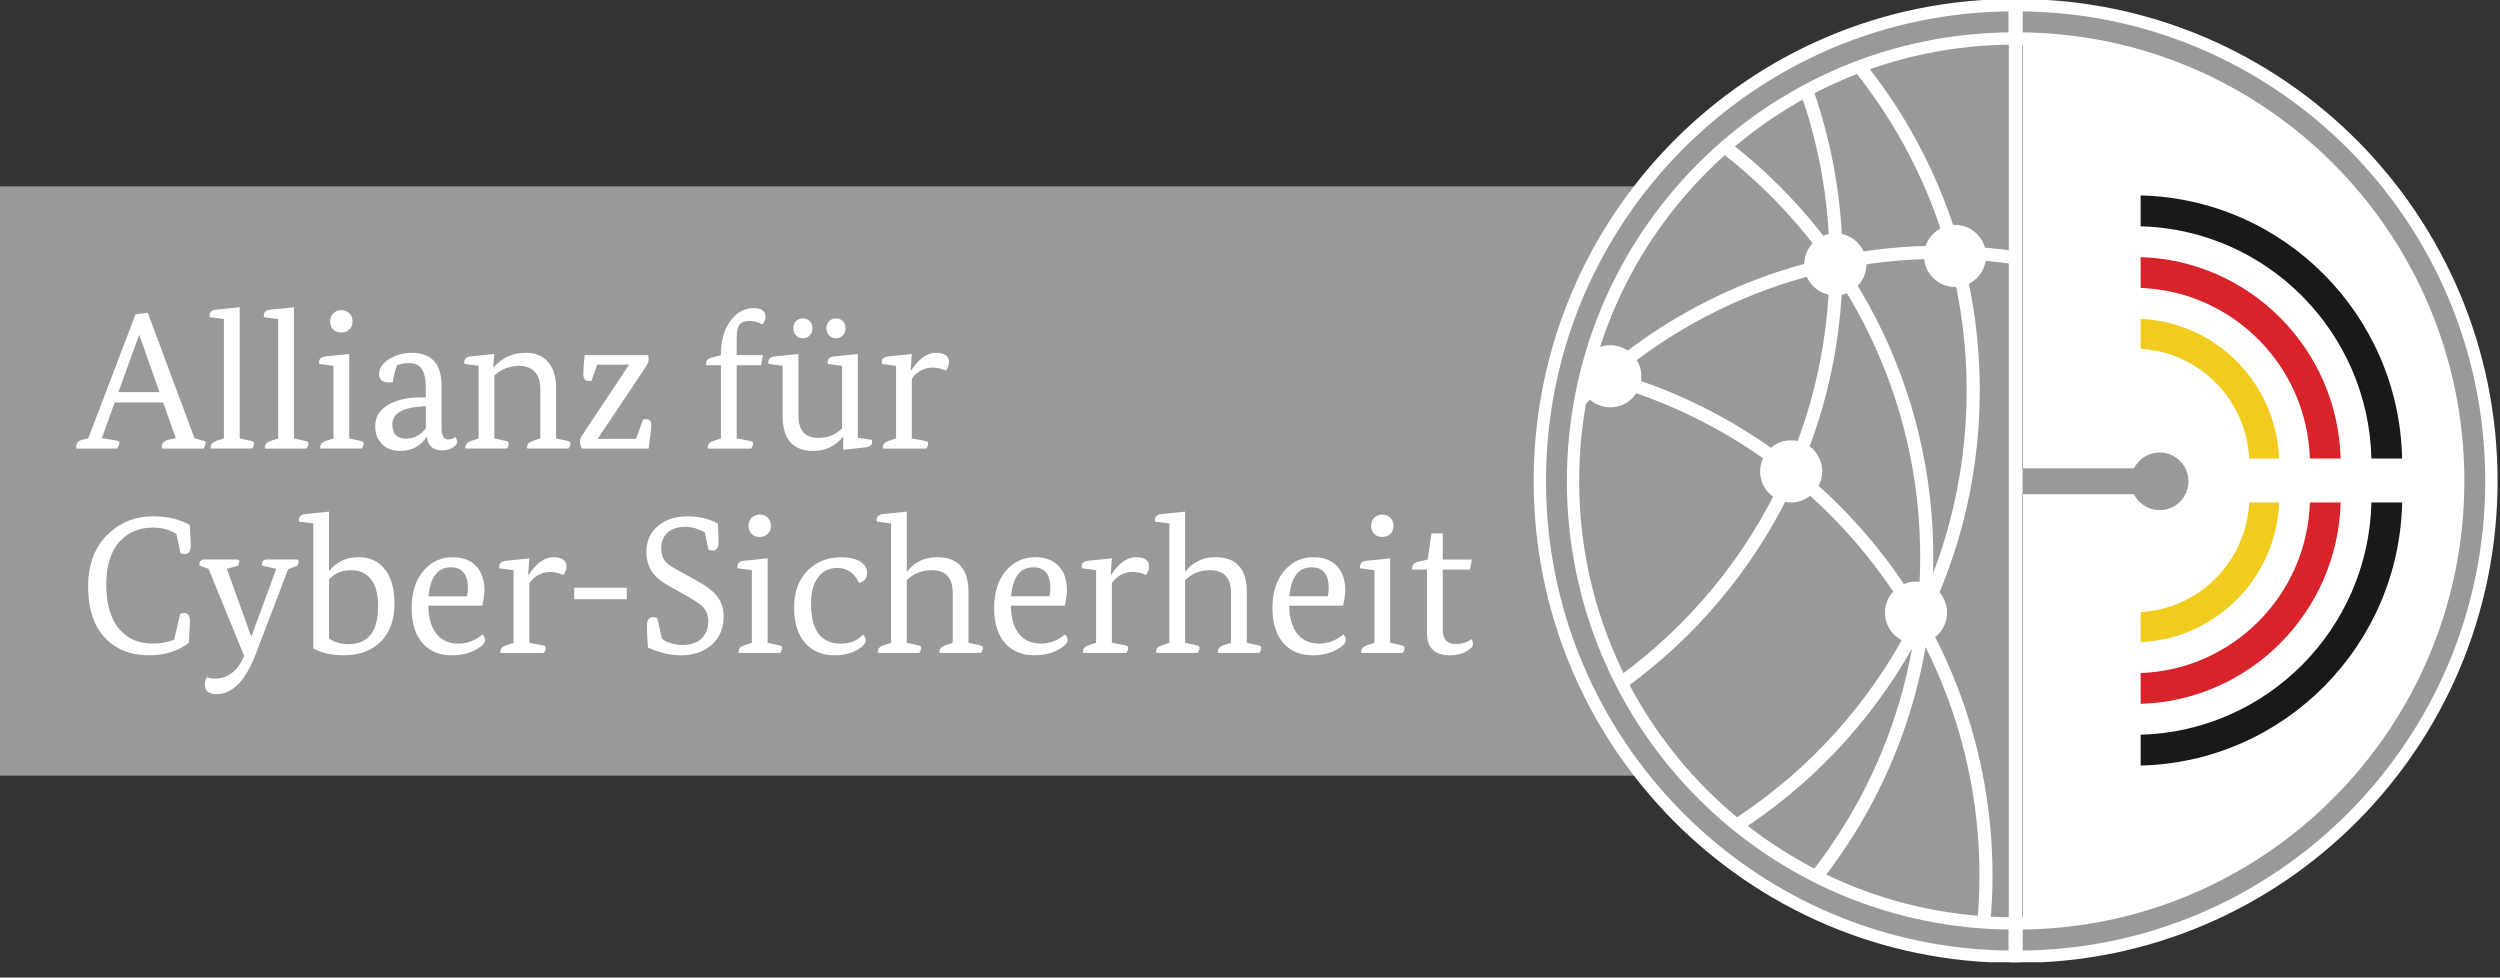 <svg width="156" height="61" viewBox="0 0 156 61" fill="none" xmlns="http://www.w3.org/2000/svg">
<rect x="0" y="0" width="156" height="61" fill="#333333" stroke="none"/>
<g clip-path="url(#clip0_497_1305)">
<path fill-rule="evenodd" clip-rule="evenodd" d="M153.795 30.079C153.795 45.484 141.505 58 126.223 58.312V1.843C141.505 2.155 153.795 14.672 153.795 30.079Z" fill="white"/>
<path fill-rule="evenodd" clip-rule="evenodd" d="M0 48.401H119.698V11.63H0V48.401Z" fill="#999999"/>
<path fill-rule="evenodd" clip-rule="evenodd" d="M7.388 24.47H9.95L8.699 20.911H8.675L7.388 24.47ZM10.97 27.336L10.181 25.113H7.157L6.355 27.336L7.278 27.494C7.392 27.518 7.449 27.563 7.449 27.628C7.449 27.693 7.404 27.814 7.315 27.992H4.765C4.756 27.96 4.752 27.924 4.752 27.883C4.752 27.648 4.89 27.499 5.165 27.433L5.505 27.361L8.457 19.612L9.222 19.515L12.136 27.349L12.671 27.494C12.784 27.527 12.841 27.571 12.841 27.628C12.841 27.668 12.796 27.79 12.707 27.992H10.108C10.1 27.96 10.096 27.924 10.096 27.883C10.096 27.656 10.233 27.511 10.509 27.446L10.97 27.336Z" fill="white"/>
<path fill-rule="evenodd" clip-rule="evenodd" d="M13.971 27.357V19.912L13.085 19.79C13.077 19.758 13.073 19.725 13.073 19.693C13.073 19.466 13.222 19.341 13.522 19.316L14.955 19.171V27.357L15.683 27.514C15.797 27.539 15.854 27.591 15.854 27.672C15.854 27.777 15.813 27.883 15.732 27.988H13.158C13.149 27.956 13.146 27.927 13.146 27.903C13.146 27.717 13.271 27.583 13.522 27.502L13.971 27.357Z" fill="white"/>
<path fill-rule="evenodd" clip-rule="evenodd" d="M17.358 27.36V19.915L16.472 19.794C16.463 19.762 16.459 19.729 16.459 19.697C16.459 19.47 16.609 19.344 16.909 19.32L18.342 19.174V27.36L19.07 27.518C19.184 27.542 19.241 27.595 19.241 27.676C19.241 27.781 19.2 27.886 19.119 27.991H16.544C16.536 27.959 16.532 27.931 16.532 27.907C16.532 27.72 16.657 27.587 16.909 27.506L17.358 27.36Z" fill="white"/>
<path fill-rule="evenodd" clip-rule="evenodd" d="M20.601 20.059C20.601 19.849 20.668 19.679 20.802 19.55C20.935 19.42 21.099 19.355 21.293 19.355C21.496 19.355 21.664 19.42 21.798 19.55C21.931 19.679 21.998 19.849 21.998 20.059C21.998 20.27 21.931 20.438 21.798 20.564C21.664 20.689 21.496 20.752 21.293 20.752C21.091 20.752 20.925 20.689 20.796 20.564C20.666 20.438 20.601 20.27 20.601 20.059ZM20.808 27.359V22.828L19.921 22.707C19.913 22.675 19.909 22.643 19.909 22.61C19.909 22.384 20.059 22.258 20.358 22.233L21.791 22.088V27.359L22.52 27.517C22.634 27.541 22.69 27.593 22.69 27.674C22.69 27.779 22.649 27.885 22.569 27.99H19.994C19.986 27.958 19.982 27.93 19.982 27.905C19.982 27.719 20.107 27.585 20.358 27.505L20.808 27.359Z" fill="white"/>
<path fill-rule="evenodd" clip-rule="evenodd" d="M25.356 27.372C25.809 27.372 26.214 27.162 26.57 26.741V25.344L26.242 25.368C25.068 25.457 24.481 25.826 24.481 26.473C24.481 27.072 24.773 27.372 25.356 27.372ZM26.57 24.214C26.57 23.68 26.489 23.287 26.328 23.036C26.166 22.785 25.89 22.66 25.502 22.66C25.242 22.66 25.003 22.701 24.785 22.781C24.679 22.992 24.586 23.348 24.506 23.85C24.376 23.858 24.291 23.862 24.25 23.862C23.854 23.862 23.656 23.688 23.656 23.34C23.656 22.976 23.866 22.664 24.287 22.405C24.708 22.146 25.173 22.016 25.684 22.016C26.93 22.016 27.554 22.701 27.554 24.069V26.729C27.554 27.19 27.696 27.421 27.979 27.421C28.165 27.421 28.311 27.368 28.416 27.263C28.489 27.368 28.525 27.481 28.525 27.603C28.525 27.692 28.453 27.789 28.307 27.894C28.112 28.032 27.87 28.101 27.578 28.101C27.019 28.101 26.708 27.822 26.643 27.263H26.619C26.238 27.846 25.684 28.137 24.955 28.137C24.493 28.137 24.121 27.995 23.838 27.712C23.554 27.429 23.413 27.053 23.413 26.582C23.413 25.991 23.712 25.535 24.311 25.21C24.829 24.935 25.473 24.797 26.242 24.797H26.57V24.214Z" fill="white"/>
<path fill-rule="evenodd" clip-rule="evenodd" d="M29.865 27.359V22.828L28.979 22.707C28.97 22.675 28.966 22.643 28.966 22.61C28.966 22.384 29.116 22.258 29.416 22.234L30.848 22.088L30.776 22.902H30.812C31.087 22.634 31.322 22.444 31.516 22.331C31.889 22.12 32.322 22.015 32.816 22.015C33.407 22.015 33.868 22.206 34.201 22.586C34.533 22.966 34.699 23.501 34.699 24.189V27.359L35.427 27.517C35.54 27.541 35.597 27.593 35.597 27.674C35.597 27.78 35.556 27.885 35.476 27.99H32.901C32.893 27.958 32.889 27.93 32.889 27.905C32.889 27.719 33.015 27.586 33.266 27.505L33.715 27.359V24.25C33.715 23.756 33.577 23.384 33.302 23.132C33.067 22.93 32.767 22.828 32.403 22.828C31.82 22.828 31.302 23.027 30.848 23.424V27.359L31.578 27.517C31.691 27.541 31.747 27.593 31.747 27.674C31.747 27.78 31.707 27.885 31.626 27.99H29.051C29.043 27.958 29.039 27.93 29.039 27.905C29.039 27.719 29.164 27.586 29.416 27.505L29.865 27.359Z" fill="white"/>
<path fill-rule="evenodd" clip-rule="evenodd" d="M36.399 23.364C36.399 23.072 36.427 22.672 36.483 22.162H40.431C40.463 22.234 40.479 22.315 40.479 22.404C40.479 22.534 40.435 22.672 40.346 22.817L37.309 27.36V27.384H39.69L40.127 26.169C40.2 26.161 40.261 26.157 40.309 26.157C40.536 26.157 40.649 26.283 40.649 26.533C40.649 26.614 40.592 27.1 40.479 27.991H36.314C36.233 27.861 36.192 27.711 36.192 27.542C36.192 27.436 36.233 27.315 36.314 27.177L39.241 22.781V22.757H37.261L36.908 23.765C36.843 23.773 36.791 23.777 36.751 23.777C36.516 23.777 36.399 23.639 36.399 23.364Z" fill="white"/>
<path fill-rule="evenodd" clip-rule="evenodd" d="M44.986 22.162V22.101C44.986 21.195 45.205 20.474 45.642 19.939C46.031 19.462 46.496 19.223 47.039 19.223C47.525 19.223 47.767 19.413 47.767 19.794C47.767 19.956 47.698 20.105 47.561 20.243C47.31 20.097 47.047 20.024 46.772 20.024C46.472 20.024 46.263 20.104 46.146 20.261C46.029 20.419 45.97 20.684 45.97 21.057V22.162H47.609L47.488 22.794H45.97V27.36L46.82 27.518C46.934 27.542 46.99 27.594 46.99 27.675C46.99 27.781 46.95 27.886 46.869 27.991H44.172C44.164 27.959 44.16 27.931 44.16 27.906C44.16 27.72 44.285 27.587 44.537 27.506L44.986 27.36V22.794H44.063C44.055 22.761 44.051 22.733 44.051 22.708C44.051 22.506 44.176 22.372 44.428 22.308L44.986 22.162Z" fill="white"/>
<path fill-rule="evenodd" clip-rule="evenodd" d="M52.165 21.105C51.995 21.105 51.854 21.049 51.74 20.935C51.627 20.822 51.57 20.672 51.57 20.486C51.57 20.3 51.627 20.15 51.74 20.036C51.854 19.923 51.995 19.867 52.165 19.867C52.336 19.867 52.477 19.923 52.59 20.036C52.704 20.15 52.761 20.3 52.761 20.486C52.761 20.672 52.704 20.822 52.59 20.935C52.477 21.049 52.336 21.105 52.165 21.105ZM50.1 21.105C49.931 21.105 49.789 21.049 49.675 20.935C49.562 20.822 49.506 20.672 49.506 20.486C49.506 20.3 49.562 20.15 49.675 20.036C49.789 19.923 49.931 19.867 50.1 19.867C50.271 19.867 50.412 19.923 50.526 20.036C50.639 20.15 50.696 20.3 50.696 20.486C50.696 20.672 50.639 20.822 50.526 20.935C50.412 21.049 50.271 21.105 50.1 21.105ZM48.837 22.829L47.951 22.708C47.943 22.676 47.939 22.644 47.939 22.611C47.939 22.385 48.088 22.259 48.388 22.235L49.821 22.089V25.903C49.821 26.85 50.226 27.323 51.036 27.323C51.659 27.323 52.161 27.125 52.542 26.728V22.829L51.655 22.708C51.647 22.676 51.643 22.644 51.643 22.611C51.643 22.385 51.793 22.259 52.093 22.235L53.526 22.089V27.323L54.412 27.445C54.42 27.478 54.424 27.51 54.424 27.542C54.424 27.769 54.274 27.894 53.975 27.919L52.615 28.064V27.263H52.59C52.121 27.846 51.509 28.137 50.756 28.137C49.477 28.137 48.837 27.413 48.837 25.963V22.829Z" fill="white"/>
<path fill-rule="evenodd" clip-rule="evenodd" d="M55.914 27.36V22.829L55.028 22.708C55.02 22.676 55.016 22.643 55.016 22.611C55.016 22.384 55.166 22.259 55.465 22.234L56.898 22.089L56.825 23.108H56.862C57.339 22.38 57.853 22.015 58.404 22.015C58.947 22.015 59.218 22.214 59.218 22.611C59.218 22.78 59.153 22.951 59.024 23.121C58.732 22.999 58.465 22.939 58.222 22.939C57.672 22.939 57.23 23.17 56.898 23.631V27.36L57.748 27.517C57.862 27.541 57.918 27.594 57.918 27.675C57.918 27.78 57.878 27.886 57.797 27.991H55.1C55.092 27.959 55.088 27.93 55.088 27.906C55.088 27.72 55.214 27.586 55.465 27.505L55.914 27.36Z" fill="white"/>
<path fill-rule="evenodd" clip-rule="evenodd" d="M9.52 40.16C10.022 40.16 10.472 40.08 10.868 39.918L11.245 38.303C11.325 38.27 11.419 38.254 11.524 38.254C11.743 38.254 11.852 38.432 11.852 38.788L11.791 40.1C11.144 40.627 10.313 40.889 9.302 40.889C8.225 40.889 7.354 40.574 6.691 39.942C5.897 39.197 5.5 38.08 5.5 36.59C5.5 35.165 5.942 34.052 6.824 33.251C7.577 32.563 8.488 32.218 9.557 32.218C10.456 32.218 11.216 32.4 11.84 32.765C11.881 33.347 11.9 33.773 11.9 34.04C11.9 34.396 11.779 34.574 11.537 34.574C11.447 34.574 11.358 34.558 11.269 34.525L11.002 33.311C10.581 33.052 10.099 32.922 9.557 32.922C8.707 32.922 8.022 33.198 7.504 33.748C6.922 34.372 6.63 35.278 6.63 36.469C6.63 37.715 6.913 38.659 7.48 39.298C7.99 39.873 8.67 40.16 9.52 40.16Z" fill="white"/>
<path fill-rule="evenodd" clip-rule="evenodd" d="M14.788 34.912C14.885 34.912 14.934 34.952 14.934 35.033C14.934 35.098 14.905 35.187 14.848 35.3L14.156 35.495L15.662 39.684H15.699L17.241 35.495L16.354 35.3C16.347 35.252 16.342 35.22 16.342 35.204C16.342 35.009 16.456 34.912 16.683 34.912H18.492C18.589 34.912 18.637 34.952 18.637 35.033C18.637 35.098 18.609 35.187 18.553 35.3L17.982 35.519L15.966 40.79C15.326 42.474 14.509 43.316 13.513 43.316C13.027 43.316 12.784 43.114 12.784 42.709C12.784 42.554 12.824 42.405 12.905 42.26C13.076 42.316 13.245 42.345 13.416 42.345C14.217 42.345 14.824 41.875 15.237 40.935L13.015 35.495L12.456 35.3C12.448 35.252 12.444 35.22 12.444 35.204C12.444 35.009 12.557 34.912 12.784 34.912H14.788Z" fill="white"/>
<path fill-rule="evenodd" clip-rule="evenodd" d="M21.906 35.58C21.324 35.58 20.866 35.775 20.534 36.163V39.843C20.874 40.078 21.275 40.195 21.737 40.195C22.975 40.195 23.595 39.402 23.595 37.815C23.595 37.038 23.425 36.455 23.084 36.066C22.785 35.742 22.392 35.58 21.906 35.58ZM19.55 32.665L18.664 32.544C18.656 32.512 18.652 32.48 18.652 32.447C18.652 32.221 18.801 32.095 19.101 32.071L20.534 31.924V35.605H20.571C21.024 35.045 21.623 34.767 22.368 34.767C23.015 34.767 23.534 34.981 23.923 35.411C24.384 35.913 24.615 36.666 24.615 37.669C24.615 38.738 24.295 39.56 23.655 40.135C23.089 40.637 22.368 40.888 21.494 40.888C20.684 40.888 20.037 40.746 19.55 40.462V32.665Z" fill="white"/>
<path fill-rule="evenodd" clip-rule="evenodd" d="M28.127 35.402C27.308 35.402 26.847 36.005 26.742 37.211H29.134C29.175 37.05 29.195 36.88 29.195 36.702C29.195 35.835 28.839 35.402 28.127 35.402ZM26.73 37.794C26.737 38.556 26.906 39.14 27.233 39.55C27.561 39.958 28.021 40.162 28.612 40.162C29.146 40.162 29.645 39.973 30.106 39.592C30.195 39.657 30.248 39.774 30.264 39.944C30.264 40.13 30.082 40.325 29.717 40.527C29.288 40.769 28.782 40.891 28.199 40.891C27.462 40.891 26.875 40.665 26.438 40.212C25.936 39.693 25.685 38.936 25.685 37.94C25.685 36.936 25.949 36.143 26.474 35.56C26.952 35.033 27.543 34.771 28.248 34.771C28.88 34.771 29.373 34.96 29.73 35.341C30.061 35.706 30.227 36.196 30.227 36.811C30.227 37.078 30.183 37.406 30.094 37.794H26.73Z" fill="white"/>
<path fill-rule="evenodd" clip-rule="evenodd" d="M32.047 40.114V35.584L31.161 35.463C31.152 35.431 31.148 35.398 31.148 35.366C31.148 35.139 31.298 35.014 31.598 34.989L33.03 34.843L32.958 35.864H32.994C33.472 35.135 33.986 34.771 34.536 34.771C35.079 34.771 35.35 34.969 35.35 35.366C35.35 35.536 35.285 35.706 35.156 35.875C34.864 35.755 34.598 35.693 34.355 35.693C33.804 35.693 33.362 35.924 33.03 36.386V40.114L33.881 40.273C33.994 40.297 34.051 40.349 34.051 40.43C34.051 40.535 34.011 40.641 33.929 40.746H31.233C31.225 40.714 31.221 40.685 31.221 40.661C31.221 40.475 31.346 40.341 31.598 40.26L32.047 40.114Z" fill="white"/>
<path fill-rule="evenodd" clip-rule="evenodd" d="M35.831 37.39H39.11V36.674H35.831V37.39Z" fill="white"/>
<path fill-rule="evenodd" clip-rule="evenodd" d="M43.978 33.215C43.574 32.988 43.168 32.874 42.764 32.874C42.294 32.874 41.926 32.994 41.658 33.233C41.391 33.472 41.258 33.802 41.258 34.222C41.258 34.579 41.367 34.874 41.586 35.11C41.715 35.239 41.946 35.393 42.278 35.571L43.42 36.202C44.01 36.526 44.427 36.83 44.67 37.113C44.994 37.477 45.156 37.927 45.156 38.461C45.156 39.182 44.921 39.761 44.452 40.198C43.966 40.66 43.306 40.89 42.472 40.89C41.808 40.89 41.128 40.728 40.432 40.404C40.391 39.959 40.371 39.505 40.371 39.044C40.371 38.688 40.496 38.51 40.748 38.51C40.829 38.51 40.918 38.53 41.015 38.57L41.306 39.858C41.671 40.117 42.099 40.246 42.594 40.246C43.12 40.246 43.525 40.101 43.808 39.809C44.067 39.542 44.197 39.19 44.197 38.753C44.197 38.38 44.063 38.065 43.796 37.805C43.609 37.635 43.196 37.373 42.557 37.016L41.792 36.591C41.322 36.332 40.978 36.061 40.76 35.777C40.476 35.405 40.335 34.955 40.335 34.429C40.335 33.749 40.581 33.207 41.075 32.802C41.545 32.413 42.161 32.219 42.921 32.219C43.618 32.219 44.241 32.368 44.792 32.668C44.824 33.252 44.84 33.636 44.84 33.822C44.84 34.178 44.719 34.356 44.476 34.356C44.387 34.356 44.298 34.34 44.209 34.308L43.978 33.215Z" fill="white"/>
<path fill-rule="evenodd" clip-rule="evenodd" d="M46.709 32.814C46.709 32.603 46.776 32.432 46.91 32.303C47.043 32.174 47.207 32.109 47.401 32.109C47.603 32.109 47.772 32.174 47.906 32.303C48.039 32.432 48.106 32.603 48.106 32.814C48.106 33.024 48.039 33.191 47.906 33.318C47.772 33.443 47.603 33.506 47.401 33.506C47.199 33.506 47.033 33.443 46.904 33.318C46.774 33.191 46.709 33.024 46.709 32.814ZM46.916 40.112V35.582L46.029 35.461C46.021 35.429 46.017 35.396 46.017 35.364C46.017 35.137 46.167 35.011 46.466 34.987L47.9 34.841V40.112L48.628 40.27C48.741 40.295 48.798 40.347 48.798 40.428C48.798 40.533 48.757 40.639 48.677 40.744H46.102C46.094 40.712 46.09 40.683 46.09 40.659C46.09 40.473 46.215 40.339 46.466 40.258L46.916 40.112Z" fill="white"/>
<path fill-rule="evenodd" clip-rule="evenodd" d="M53.851 39.604C53.964 39.718 54.021 39.831 54.021 39.944C54.021 40.139 53.859 40.332 53.535 40.527C53.139 40.769 52.653 40.891 52.078 40.891C51.309 40.891 50.701 40.64 50.256 40.139C49.786 39.62 49.552 38.875 49.552 37.903C49.552 36.924 49.843 36.147 50.426 35.572C50.968 35.038 51.661 34.771 52.503 34.771C53.062 34.771 53.486 34.884 53.778 35.111C53.997 35.288 54.106 35.491 54.106 35.718C54.106 36.074 53.94 36.293 53.608 36.374C53.308 35.75 52.855 35.438 52.248 35.438C51.778 35.438 51.398 35.608 51.106 35.948C50.774 36.345 50.608 36.912 50.608 37.648C50.608 39.325 51.227 40.162 52.467 40.162C53.049 40.162 53.511 39.977 53.851 39.604Z" fill="white"/>
<path fill-rule="evenodd" clip-rule="evenodd" d="M55.6 40.111V32.666L54.713 32.545C54.705 32.513 54.701 32.481 54.701 32.448C54.701 32.221 54.851 32.096 55.151 32.072L56.583 31.925V35.642H56.62C57.089 35.059 57.709 34.768 58.478 34.768C59.781 34.768 60.434 35.492 60.434 36.942V40.111L61.162 40.27C61.275 40.294 61.332 40.346 61.332 40.427C61.332 40.532 61.291 40.638 61.211 40.743H58.636C58.628 40.711 58.624 40.682 58.624 40.658C58.624 40.472 58.749 40.339 59 40.257L59.45 40.111V37.002C59.45 36.055 59.013 35.581 58.138 35.581C57.507 35.581 56.988 35.792 56.583 36.213V40.111L57.312 40.27C57.425 40.294 57.482 40.346 57.482 40.427C57.482 40.532 57.441 40.638 57.361 40.743H54.786C54.778 40.711 54.774 40.682 54.774 40.658C54.774 40.472 54.899 40.339 55.151 40.257L55.6 40.111Z" fill="white"/>
<path fill-rule="evenodd" clip-rule="evenodd" d="M64.475 35.4C63.657 35.4 63.195 36.003 63.09 37.209H65.483C65.523 37.047 65.543 36.877 65.543 36.7C65.543 35.833 65.187 35.4 64.475 35.4ZM63.078 37.792C63.086 38.553 63.254 39.138 63.582 39.548C63.91 39.956 64.369 40.16 64.961 40.16C65.495 40.16 65.993 39.971 66.455 39.59C66.543 39.655 66.596 39.772 66.612 39.941C66.612 40.128 66.43 40.323 66.065 40.525C65.637 40.767 65.13 40.889 64.548 40.889C63.811 40.889 63.224 40.663 62.787 40.209C62.285 39.691 62.034 38.934 62.034 37.938C62.034 36.934 62.297 36.141 62.823 35.557C63.3 35.031 63.892 34.769 64.596 34.769C65.228 34.769 65.722 34.958 66.078 35.339C66.41 35.703 66.576 36.193 66.576 36.809C66.576 37.075 66.531 37.404 66.442 37.792H63.078Z" fill="white"/>
<path fill-rule="evenodd" clip-rule="evenodd" d="M68.397 40.111V35.581L67.511 35.459C67.502 35.427 67.499 35.395 67.499 35.362C67.499 35.136 67.648 35.01 67.948 34.986L69.381 34.84L69.308 35.86H69.345C69.822 35.131 70.336 34.767 70.887 34.767C71.429 34.767 71.701 34.965 71.701 35.362C71.701 35.532 71.636 35.702 71.507 35.872C71.215 35.751 70.948 35.69 70.704 35.69C70.154 35.69 69.713 35.921 69.381 36.382V40.111L70.231 40.269C70.345 40.293 70.401 40.345 70.401 40.426C70.401 40.532 70.361 40.637 70.279 40.742H67.583C67.575 40.71 67.571 40.681 67.571 40.657C67.571 40.471 67.696 40.338 67.948 40.257L68.397 40.111Z" fill="white"/>
<path fill-rule="evenodd" clip-rule="evenodd" d="M72.967 40.111V32.666L72.08 32.545C72.072 32.513 72.068 32.481 72.068 32.448C72.068 32.221 72.218 32.096 72.518 32.072L73.95 31.925V35.642H73.987C74.456 35.059 75.076 34.768 75.845 34.768C77.149 34.768 77.801 35.492 77.801 36.942V40.111L78.529 40.27C78.642 40.294 78.699 40.346 78.699 40.427C78.699 40.532 78.659 40.638 78.577 40.743H76.003C75.995 40.711 75.991 40.682 75.991 40.658C75.991 40.472 76.116 40.339 76.368 40.257L76.817 40.111V37.002C76.817 36.055 76.38 35.581 75.505 35.581C74.874 35.581 74.356 35.792 73.95 36.213V40.111L74.679 40.27C74.793 40.294 74.849 40.346 74.849 40.427C74.849 40.532 74.809 40.638 74.728 40.743H72.153C72.145 40.711 72.141 40.682 72.141 40.658C72.141 40.472 72.266 40.339 72.518 40.257L72.967 40.111Z" fill="white"/>
<path fill-rule="evenodd" clip-rule="evenodd" d="M81.842 35.4C81.024 35.4 80.562 36.003 80.457 37.209H82.85C82.89 37.047 82.911 36.877 82.911 36.7C82.911 35.833 82.555 35.4 81.842 35.4ZM80.445 37.792C80.453 38.553 80.621 39.138 80.949 39.548C81.277 39.956 81.736 40.16 82.327 40.16C82.862 40.16 83.36 39.971 83.821 39.59C83.91 39.655 83.963 39.772 83.979 39.941C83.979 40.128 83.797 40.323 83.433 40.525C83.003 40.767 82.497 40.889 81.915 40.889C81.178 40.889 80.59 40.663 80.153 40.209C79.652 39.691 79.401 38.934 79.401 37.938C79.401 36.934 79.663 36.141 80.19 35.557C80.668 35.031 81.259 34.769 81.963 34.769C82.595 34.769 83.088 34.958 83.445 35.339C83.777 35.703 83.943 36.193 83.943 36.809C83.943 37.075 83.898 37.404 83.809 37.792H80.445Z" fill="white"/>
<path fill-rule="evenodd" clip-rule="evenodd" d="M85.557 32.814C85.557 32.603 85.624 32.432 85.757 32.303C85.891 32.174 86.054 32.109 86.249 32.109C86.452 32.109 86.62 32.174 86.753 32.303C86.887 32.432 86.953 32.603 86.953 32.814C86.953 33.024 86.887 33.191 86.753 33.318C86.62 33.443 86.452 33.506 86.249 33.506C86.047 33.506 85.881 33.443 85.751 33.318C85.622 33.191 85.557 33.024 85.557 32.814ZM85.763 40.112V35.582L84.876 35.461C84.869 35.429 84.865 35.396 84.865 35.364C84.865 35.137 85.014 35.011 85.314 34.987L86.747 34.841V40.112L87.475 40.27C87.588 40.295 87.646 40.347 87.646 40.428C87.646 40.533 87.605 40.639 87.524 40.744H84.95C84.941 40.712 84.938 40.683 84.938 40.659C84.938 40.473 85.063 40.339 85.314 40.258L85.763 40.112Z" fill="white"/>
<path fill-rule="evenodd" clip-rule="evenodd" d="M89.092 34.913L89.323 33.286H90.027V34.913H91.849L91.727 35.545H90.027V39.286C90.027 39.885 90.29 40.185 90.817 40.185C91.221 40.185 91.557 40.083 91.825 39.881C91.882 39.961 91.91 40.079 91.91 40.233C91.91 40.339 91.8 40.46 91.582 40.598C91.282 40.792 90.91 40.889 90.464 40.889C89.517 40.889 89.043 40.423 89.043 39.492V35.545H88.121C88.113 35.513 88.109 35.484 88.109 35.46C88.109 35.258 88.234 35.124 88.485 35.059L89.092 34.913Z" fill="white"/>
<path fill-rule="evenodd" clip-rule="evenodd" d="M121.923 30.839H135.241V29.227H121.923V30.839Z" fill="#999999"/>
<path fill-rule="evenodd" clip-rule="evenodd" d="M97.812 30.079C97.812 45.484 110.102 58.001 125.384 58.313V1.843C110.102 2.155 97.812 14.672 97.812 30.079Z" fill="#999999"/>
<path fill-rule="evenodd" clip-rule="evenodd" d="M123.537 24.373C123.537 16.508 120.765 9.292 116.148 3.652C115.876 3.751 115.608 3.856 115.34 3.962C119.946 9.489 122.719 16.606 122.719 24.373C122.719 35.795 116.723 45.809 107.717 51.43C107.939 51.615 108.166 51.792 108.394 51.97C117.492 46.174 123.537 35.984 123.537 24.373Z" fill="white"/>
<path fill-rule="evenodd" clip-rule="evenodd" d="M114.98 16.408C114.98 12.291 114.214 8.353 112.827 4.723C112.582 4.845 112.339 4.97 112.097 5.098C113.429 8.615 114.164 12.425 114.164 16.408C114.164 27.283 108.729 36.878 100.439 42.625C100.567 42.87 100.694 43.113 100.829 43.354C109.374 37.464 114.98 27.594 114.98 16.408Z" fill="white"/>
<path fill-rule="evenodd" clip-rule="evenodd" d="M121.12 16.151C122.587 16.151 124.027 16.258 125.44 16.451V15.625C124.027 15.437 122.586 15.33 121.12 15.33C111.902 15.33 103.582 19.178 97.655 25.353C97.583 25.815 97.521 26.281 97.47 26.75C103.286 20.245 111.725 16.151 121.12 16.151Z" fill="white"/>
<path fill-rule="evenodd" clip-rule="evenodd" d="M98.232 22.638C98.162 22.901 98.102 23.168 98.041 23.435C112.572 26.361 123.519 39.228 123.519 54.662C123.519 55.668 123.466 56.659 123.376 57.64C123.647 57.656 123.918 57.668 124.192 57.678C124.281 56.685 124.334 55.679 124.334 54.662C124.334 38.842 113.122 25.649 98.232 22.638Z" fill="white"/>
<path fill-rule="evenodd" clip-rule="evenodd" d="M107.331 8.422C107.115 8.603 106.899 8.78 106.689 8.968C114.735 14.824 119.93 24.361 119.819 35.089C119.743 42.574 117.091 49.424 112.728 54.815C112.977 54.941 113.23 55.059 113.485 55.178C117.888 49.67 120.558 42.704 120.637 35.097C120.749 24.166 115.489 14.438 107.331 8.422Z" fill="white"/>
<path fill-rule="evenodd" clip-rule="evenodd" d="M114.526 14.558C113.454 14.558 112.586 15.426 112.586 16.497C112.586 17.567 113.454 18.435 114.526 18.435C115.595 18.435 116.463 17.567 116.463 16.497C116.463 15.426 115.595 14.558 114.526 14.558Z" fill="white"/>
<path fill-rule="evenodd" clip-rule="evenodd" d="M111.766 27.474C110.695 27.474 109.83 28.341 109.83 29.412C109.83 30.482 110.695 31.351 111.766 31.351C112.837 31.351 113.704 30.482 113.704 29.412C113.704 28.341 112.837 27.474 111.766 27.474Z" fill="white"/>
<path fill-rule="evenodd" clip-rule="evenodd" d="M100.482 21.54C99.412 21.54 98.544 22.408 98.544 23.48C98.544 24.55 99.412 25.417 100.482 25.417C101.553 25.417 102.42 24.55 102.42 23.48C102.42 22.408 101.553 21.54 100.482 21.54Z" fill="white"/>
<path fill-rule="evenodd" clip-rule="evenodd" d="M119.558 36.291C118.488 36.291 117.622 37.158 117.622 38.23C117.622 39.3 118.488 40.167 119.558 40.167C120.629 40.167 121.497 39.3 121.497 38.23C121.497 37.158 120.629 36.291 119.558 36.291Z" fill="white"/>
<path fill-rule="evenodd" clip-rule="evenodd" d="M125.349 2.169V57.58C125.634 57.582 125.921 57.586 126.206 57.589V2.159C125.921 2.162 125.634 2.166 125.349 2.169Z" fill="white"/>
<path fill-rule="evenodd" clip-rule="evenodd" d="M125.685 57.622C110.482 57.622 98.157 45.26 98.157 30.012C98.157 14.763 110.482 2.402 125.685 2.402C125.695 2.402 125.705 2.403 125.715 2.403V0.323C125.705 0.323 125.695 0.323 125.685 0.323C109.337 0.323 96.085 13.615 96.085 30.012C96.085 46.41 109.337 59.7 125.685 59.7C125.695 59.7 125.705 59.7 125.715 59.7V57.622C125.705 57.622 125.695 57.622 125.685 57.622Z" fill="#999999"/>
<path fill-rule="evenodd" clip-rule="evenodd" d="M125.685 57.622C110.482 57.622 98.157 45.26 98.157 30.012C98.157 14.763 110.482 2.402 125.685 2.402C125.695 2.402 125.705 2.403 125.715 2.403V0.323C125.705 0.323 125.695 0.323 125.685 0.323C109.337 0.323 96.085 13.615 96.085 30.012C96.085 46.41 109.337 59.7 125.685 59.7C125.695 59.7 125.705 59.7 125.715 59.7V57.622C125.705 57.622 125.695 57.622 125.685 57.622Z" stroke="white" stroke-width="0.769"/>
<path fill-rule="evenodd" clip-rule="evenodd" d="M125.863 57.622C141.067 57.622 153.392 45.26 153.392 30.012C153.392 14.763 141.067 2.402 125.863 2.402C125.854 2.402 125.844 2.403 125.834 2.403V0.324C125.844 0.324 125.854 0.324 125.863 0.324C142.212 0.324 155.464 13.616 155.464 30.012C155.464 46.41 142.212 59.701 125.863 59.701C125.854 59.701 125.844 59.701 125.834 59.701V57.622C125.844 57.622 125.854 57.622 125.863 57.622Z" fill="#999999"/>
<path fill-rule="evenodd" clip-rule="evenodd" d="M125.863 57.622C141.067 57.622 153.392 45.26 153.392 30.012C153.392 14.763 141.067 2.402 125.863 2.402C125.854 2.402 125.844 2.403 125.834 2.403V0.324C125.844 0.324 125.854 0.324 125.863 0.324C142.212 0.324 155.464 13.616 155.464 30.012C155.464 46.41 142.212 59.701 125.863 59.701C125.854 59.701 125.844 59.701 125.834 59.701V57.622C125.844 57.622 125.854 57.622 125.863 57.622Z" stroke="white" stroke-width="0.769"/>
<path fill-rule="evenodd" clip-rule="evenodd" d="M121.993 14.031C120.923 14.031 120.055 14.899 120.055 15.97C120.055 17.041 120.923 17.907 121.993 17.907C123.064 17.907 123.93 17.041 123.93 15.97C123.93 14.899 123.064 14.031 121.993 14.031Z" fill="white"/>
<path fill-rule="evenodd" clip-rule="evenodd" d="M149.893 28.613H147.976C147.788 20.709 141.45 14.334 133.576 14.12V12.195C142.508 12.41 149.705 19.647 149.893 28.613Z" fill="#1A1919"/>
<path fill-rule="evenodd" clip-rule="evenodd" d="M146.056 28.612H144.136C143.952 22.834 139.329 18.18 133.576 17.968V16.043C140.388 16.256 145.87 21.771 146.056 28.612Z" fill="#D8232A"/>
<path fill-rule="evenodd" clip-rule="evenodd" d="M133.576 21.771V19.896C138.271 20.104 142.034 23.899 142.217 28.615H140.349C140.168 24.933 137.238 21.977 133.576 21.771Z" fill="#F1CC1F"/>
<path fill-rule="evenodd" clip-rule="evenodd" d="M149.894 31.352C149.706 40.32 142.509 47.556 133.577 47.771V45.846C141.451 45.633 147.789 39.257 147.977 31.352H149.894Z" fill="#1A1919"/>
<path fill-rule="evenodd" clip-rule="evenodd" d="M146.057 31.352C145.871 38.194 140.389 43.71 133.577 43.922V41.998C139.33 41.786 143.953 37.132 144.137 31.352H146.057Z" fill="#D8232A"/>
<path fill-rule="evenodd" clip-rule="evenodd" d="M133.577 38.196C137.239 37.991 140.169 35.034 140.35 31.352H142.218C142.035 36.068 138.272 39.862 133.577 40.072V38.196Z" fill="#F1CC1F"/>
<path fill-rule="evenodd" clip-rule="evenodd" d="M136.561 30.034C136.561 31.027 135.755 31.831 134.764 31.831C133.772 31.831 132.967 31.027 132.967 30.034C132.967 29.042 133.772 28.237 134.764 28.237C135.755 28.237 136.561 29.042 136.561 30.034Z" fill="#999999"/>
</g>
<defs>
<clipPath id="clip0_497_1305">
<rect width="156" height="60.045" fill="white"/>
</clipPath>
</defs>
</svg>
